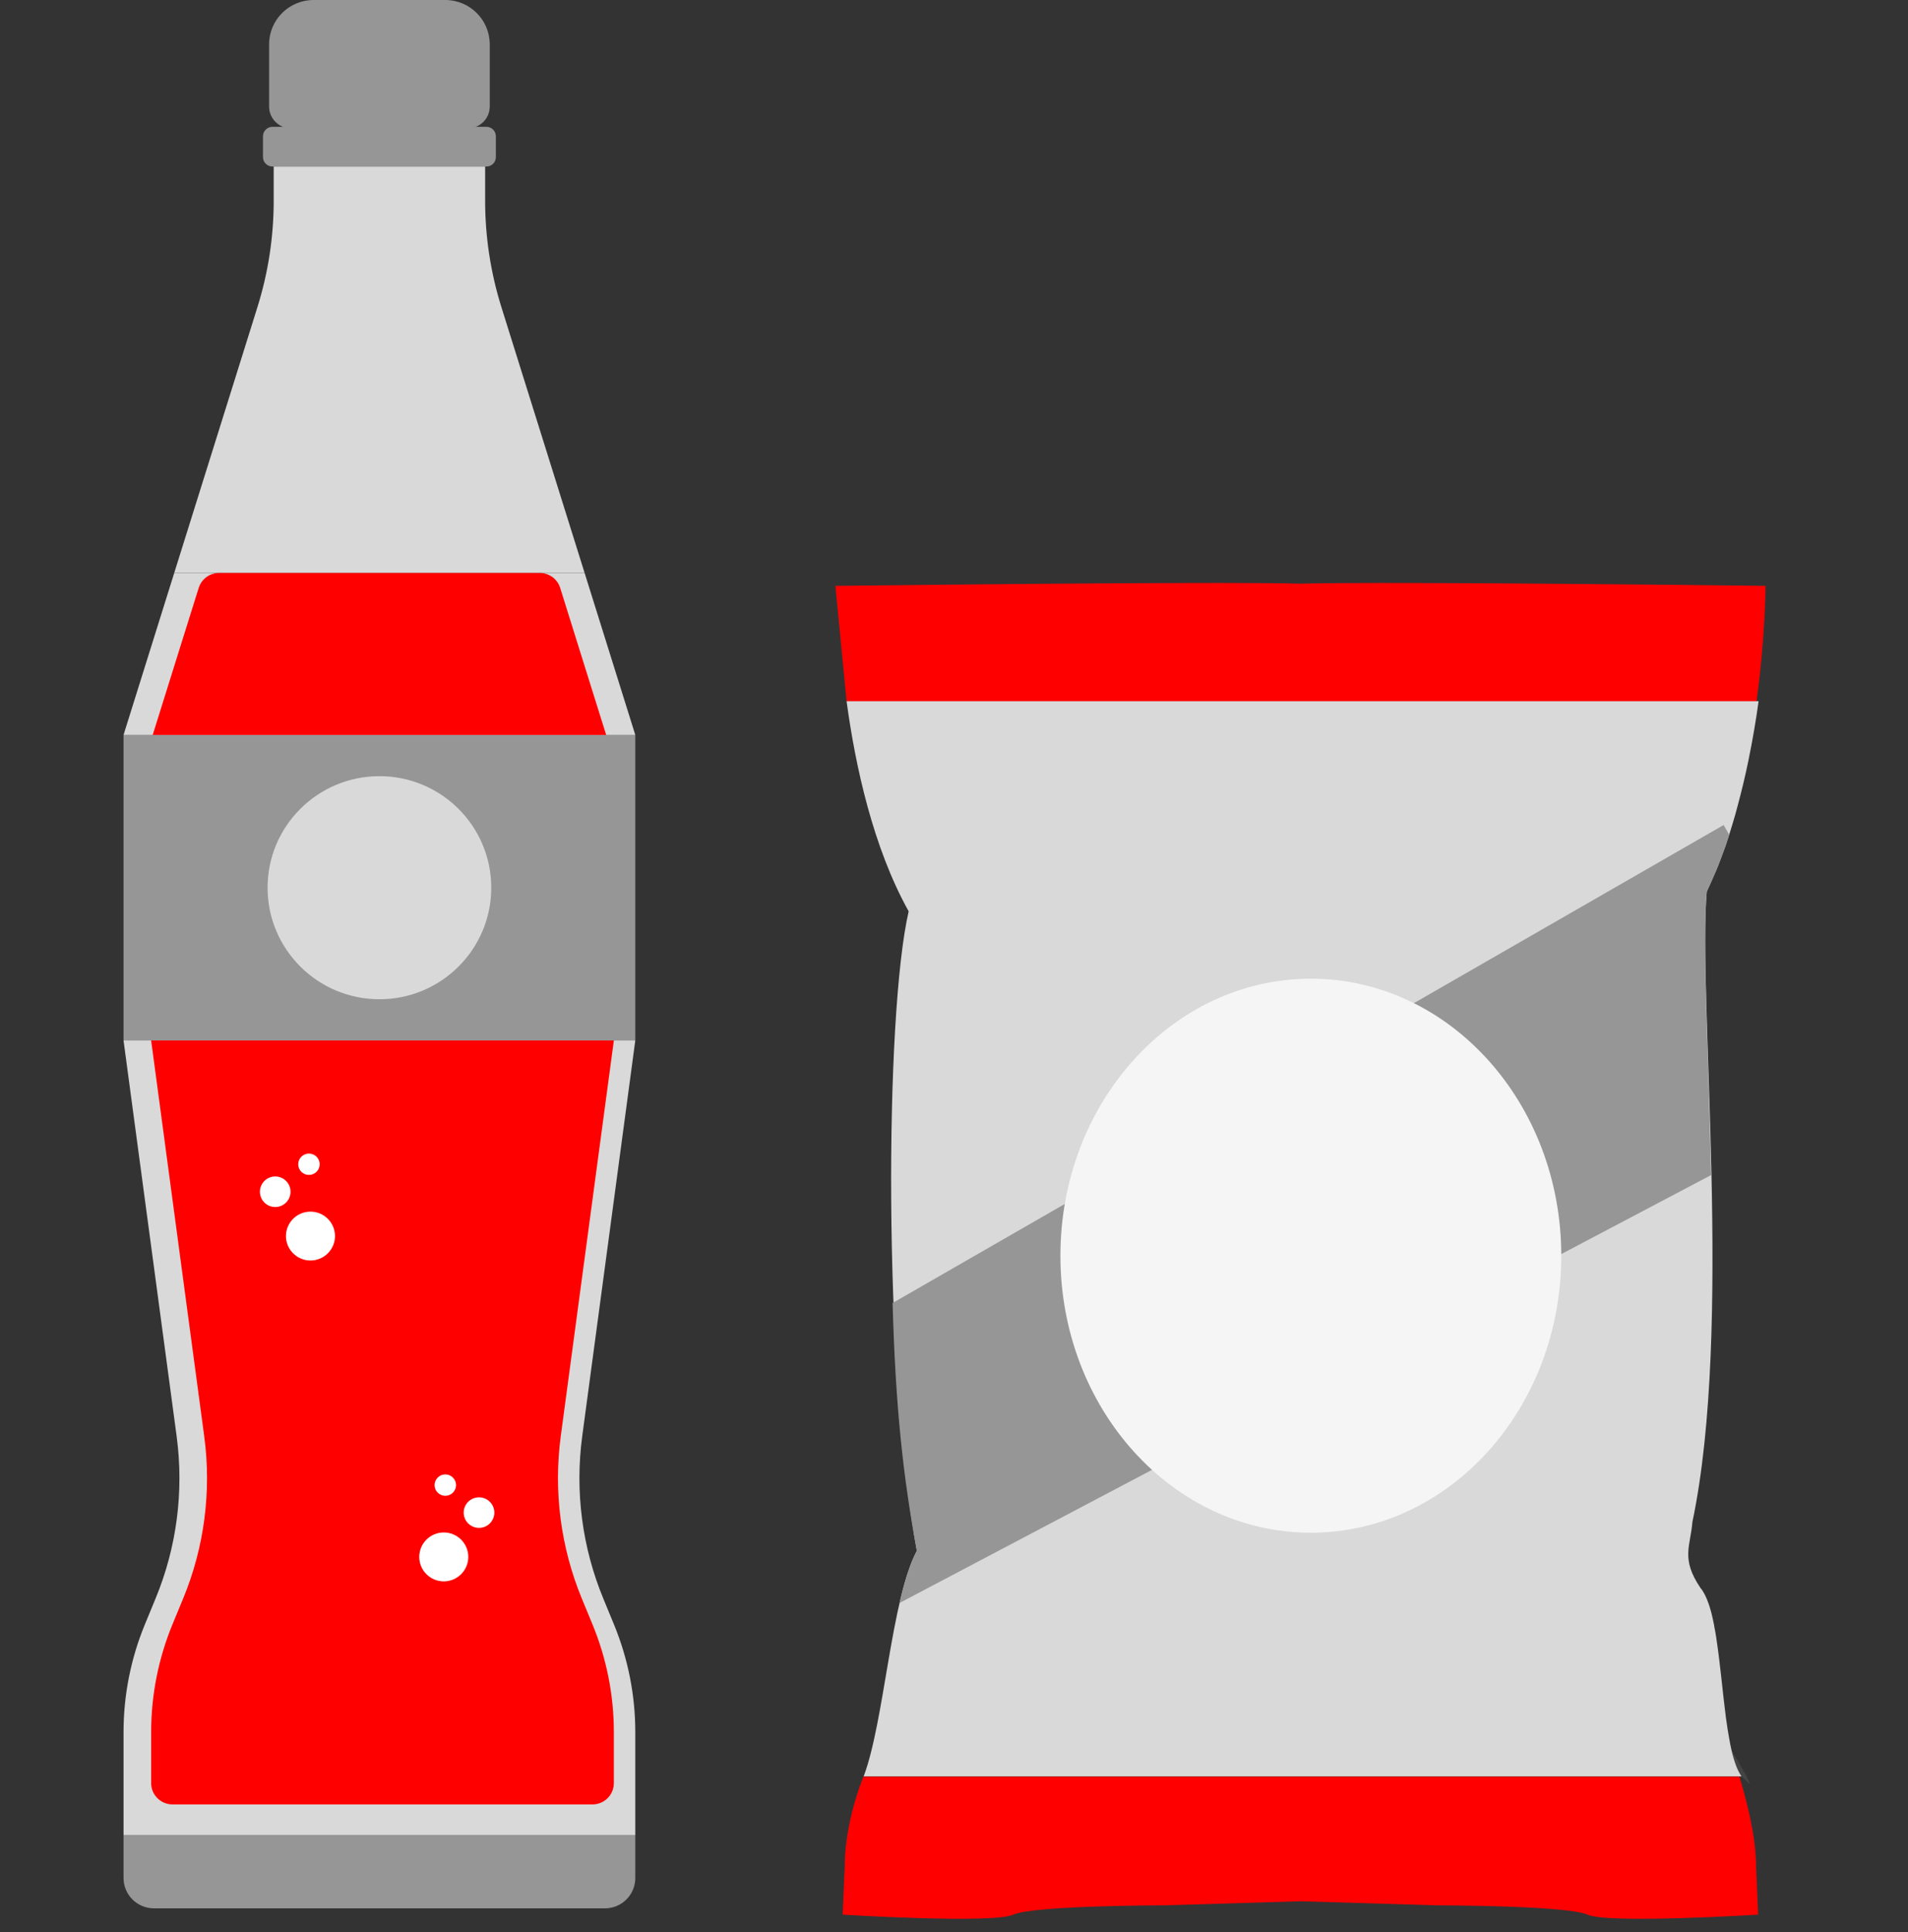<svg width="80" height="81" viewBox="0 0 80 81" fill="none" xmlns="http://www.w3.org/2000/svg">
<rect x="0" y="0" width="80" height="81" fill="#333333" stroke="none"/>
<path d="M13.148 0H18.67C19.699 0 20.534 0.833 20.534 1.859V4.466C20.534 4.97 20.123 5.38 19.617 5.38H12.201C11.694 5.38 11.283 4.97 11.283 4.466V1.859C11.283 0.833 12.118 0 13.148 0Z" fill="#969696"/>
<path d="M26.637 30.809H5.18V43.619H26.637V30.809Z" fill="#969696"/>
<path d="M24.412 60.208L26.637 43.619H5.18L7.406 60.208C7.715 62.517 7.411 64.865 6.52 67.018L6.076 68.095C5.485 69.528 5.18 71.061 5.18 72.61V76.925H26.637V72.61C26.637 71.061 26.332 69.528 25.741 68.095L25.297 67.018C24.408 64.865 24.102 62.517 24.412 60.208Z" fill="#D9D9D9"/>
<path d="M5.18 76.925H26.637V78.731C26.637 79.431 26.066 80 25.364 80H6.454C5.751 80 5.18 79.431 5.18 78.731V76.925Z" fill="#969696"/>
<path d="M20.393 5.316H11.425C11.205 5.316 11.026 5.494 11.026 5.713V6.584C11.026 6.804 11.205 6.981 11.425 6.981H20.393C20.613 6.981 20.791 6.804 20.791 6.584V5.713C20.791 5.494 20.613 5.316 20.393 5.316Z" fill="#969696"/>
<path d="M5.18 30.809H11.476H20.341H26.637L24.512 24.019H7.305L5.18 30.809Z" fill="#D9D9D9"/>
<path d="M20.341 8.416V6.982H11.476V8.416C11.476 9.928 11.246 11.429 10.795 12.872L7.305 24.018H24.512L21.022 12.872C20.571 11.429 20.341 9.927 20.341 8.416Z" fill="#D9D9D9"/>
<path d="M6.401 30.809H25.416L23.488 24.646C23.371 24.273 23.025 24.019 22.633 24.019H9.185C8.793 24.019 8.448 24.273 8.331 24.646L6.402 30.809H6.401Z" fill="#FF0000"/>
<path d="M23.512 60.208L25.738 43.619H6.337L8.562 60.208C8.872 62.517 8.567 64.865 7.677 67.018L7.232 68.095C6.641 69.528 6.337 71.061 6.337 72.61V74.75C6.337 75.245 6.739 75.644 7.233 75.644H24.841C25.337 75.644 25.738 75.244 25.738 74.75V72.61C25.738 71.061 25.433 69.528 24.842 68.095L24.397 67.018C23.508 64.865 23.203 62.517 23.512 60.208Z" fill="#FF0000"/>
<path d="M13.018 52.842C13.585 52.842 14.046 52.383 14.046 51.818C14.046 51.252 13.585 50.793 13.018 50.793C12.45 50.793 11.99 51.252 11.99 51.818C11.99 52.383 12.45 52.842 13.018 52.842Z" fill="white"/>
<path d="M11.54 50.6C11.895 50.6 12.182 50.314 12.182 49.96C12.182 49.606 11.895 49.319 11.54 49.319C11.185 49.319 10.898 49.606 10.898 49.96C10.898 50.314 11.185 50.6 11.54 50.6Z" fill="white"/>
<path d="M12.954 49.255C13.202 49.255 13.403 49.055 13.403 48.807C13.403 48.559 13.202 48.359 12.954 48.359C12.705 48.359 12.504 48.559 12.504 48.807C12.504 49.055 12.705 49.255 12.954 49.255Z" fill="white"/>
<path d="M18.607 66.293C19.174 66.293 19.635 65.834 19.635 65.268C19.635 64.702 19.174 64.243 18.607 64.243C18.039 64.243 17.579 64.702 17.579 65.268C17.579 65.834 18.039 66.293 18.607 66.293Z" fill="white"/>
<path d="M20.084 64.051C20.439 64.051 20.727 63.764 20.727 63.41C20.727 63.057 20.439 62.77 20.084 62.77C19.73 62.77 19.442 63.057 19.442 63.41C19.442 63.764 19.73 64.051 20.084 64.051Z" fill="white"/>
<path d="M18.671 62.706C18.919 62.706 19.121 62.505 19.121 62.258C19.121 62.01 18.919 61.809 18.671 61.809C18.423 61.809 18.221 62.01 18.221 62.258C18.221 62.505 18.423 62.706 18.671 62.706Z" fill="white"/>
<path d="M15.909 41.89C18.499 41.89 20.598 39.796 20.598 37.214C20.598 34.632 18.499 32.538 15.909 32.538C13.319 32.538 11.219 34.632 11.219 37.214C11.219 39.796 13.319 41.89 15.909 41.89Z" fill="#D9D9D9"/>
<path d="M72.925 74.478H36.216C36.366 74.075 35.42 76.164 35.42 78.215L35.332 80.265C35.332 80.265 41.626 80.655 42.488 80.265C43.35 79.875 48.781 79.875 48.781 79.875L54.525 79.704L60.268 79.875C60.268 79.875 65.699 79.875 66.561 80.265C67.423 80.655 73.717 80.265 73.717 80.265L73.629 78.215C73.629 77.014 73.246 75.516 72.93 74.478H72.925Z" fill="#FF0000"/>
<path d="M35.497 29.405H73.648C74.026 26.649 74.026 24.559 74.026 24.559C60.819 24.41 56.087 24.424 54.526 24.468C52.961 24.424 48.233 24.41 35.026 24.559L35.497 29.405Z" fill="#FF0000"/>
<path opacity="0.3" d="M73.392 74.819C73.282 74.49 72.807 73.715 72.601 73.382C72.706 73.846 72.838 74.223 73.014 74.464C73.146 74.587 73.274 74.709 73.392 74.815V74.819Z" fill="#6C6C6C"/>
<path d="M71.941 36.527C71.976 36.444 72.006 36.361 72.042 36.277C72.134 36.041 72.226 35.804 72.31 35.563C72.336 35.493 72.363 35.423 72.385 35.349C72.473 35.09 72.556 34.827 72.635 34.565C72.679 34.42 72.723 34.275 72.763 34.131C72.798 33.999 72.833 33.872 72.868 33.741C73.035 33.119 73.181 32.501 73.308 31.888C73.484 31.025 73.629 30.184 73.735 29.395H35.496C35.865 32.133 36.613 35.537 38.099 38.205C37.101 42.524 37.03 57.292 38.442 65.011C37.356 67.048 37.088 72.138 36.212 74.469H73.018C73.018 74.469 73.018 74.465 73.013 74.46C72.965 74.39 72.917 74.302 72.873 74.21C72.855 74.175 72.842 74.136 72.824 74.101C72.794 74.031 72.767 73.956 72.741 73.877C72.728 73.834 72.715 73.794 72.701 73.75C72.626 73.51 72.565 73.229 72.512 72.931C72.495 72.826 72.473 72.716 72.455 72.603C72.446 72.559 72.442 72.515 72.433 72.471C72.415 72.353 72.398 72.23 72.38 72.103C72.38 72.086 72.376 72.068 72.371 72.051C72.231 70.982 72.13 69.768 71.971 68.734C71.967 68.704 71.962 68.673 71.958 68.638C71.936 68.493 71.91 68.349 71.883 68.213C71.879 68.183 71.87 68.147 71.866 68.112C71.835 67.95 71.8 67.793 71.764 67.648C71.764 67.639 71.764 67.635 71.76 67.63C71.725 67.499 71.69 67.376 71.65 67.258C71.637 67.223 71.624 67.188 71.611 67.153C71.58 67.065 71.545 66.987 71.51 66.912C71.496 66.881 71.483 66.851 71.466 66.824C71.417 66.728 71.364 66.645 71.303 66.575C70.463 65.339 70.881 64.818 70.96 63.806C72.671 55.671 71.18 41.819 71.562 37.368C71.694 37.088 71.817 36.803 71.941 36.514V36.527Z" fill="#D9D9D9"/>
<path d="M71.566 37.386C71.698 37.105 71.821 36.821 71.944 36.532C71.979 36.448 72.01 36.365 72.045 36.282C72.137 36.045 72.23 35.809 72.313 35.568C72.34 35.498 72.366 35.428 72.388 35.353C72.428 35.235 72.467 35.112 72.502 34.989L72.269 34.586L37.425 54.624C37.553 59.136 37.878 61.949 38.441 65.019C38.151 65.563 37.922 66.325 37.72 67.197L71.742 49.262C71.623 44.123 71.381 39.502 71.561 37.381L71.566 37.386Z" fill="#969696"/>
<path d="M54.962 64.253C60.761 64.253 65.462 59.053 65.462 52.64C65.462 46.227 60.761 41.028 54.962 41.028C49.163 41.028 44.462 46.227 44.462 52.64C44.462 59.053 49.163 64.253 54.962 64.253Z" fill="#F5F5F5"/>
</svg>
